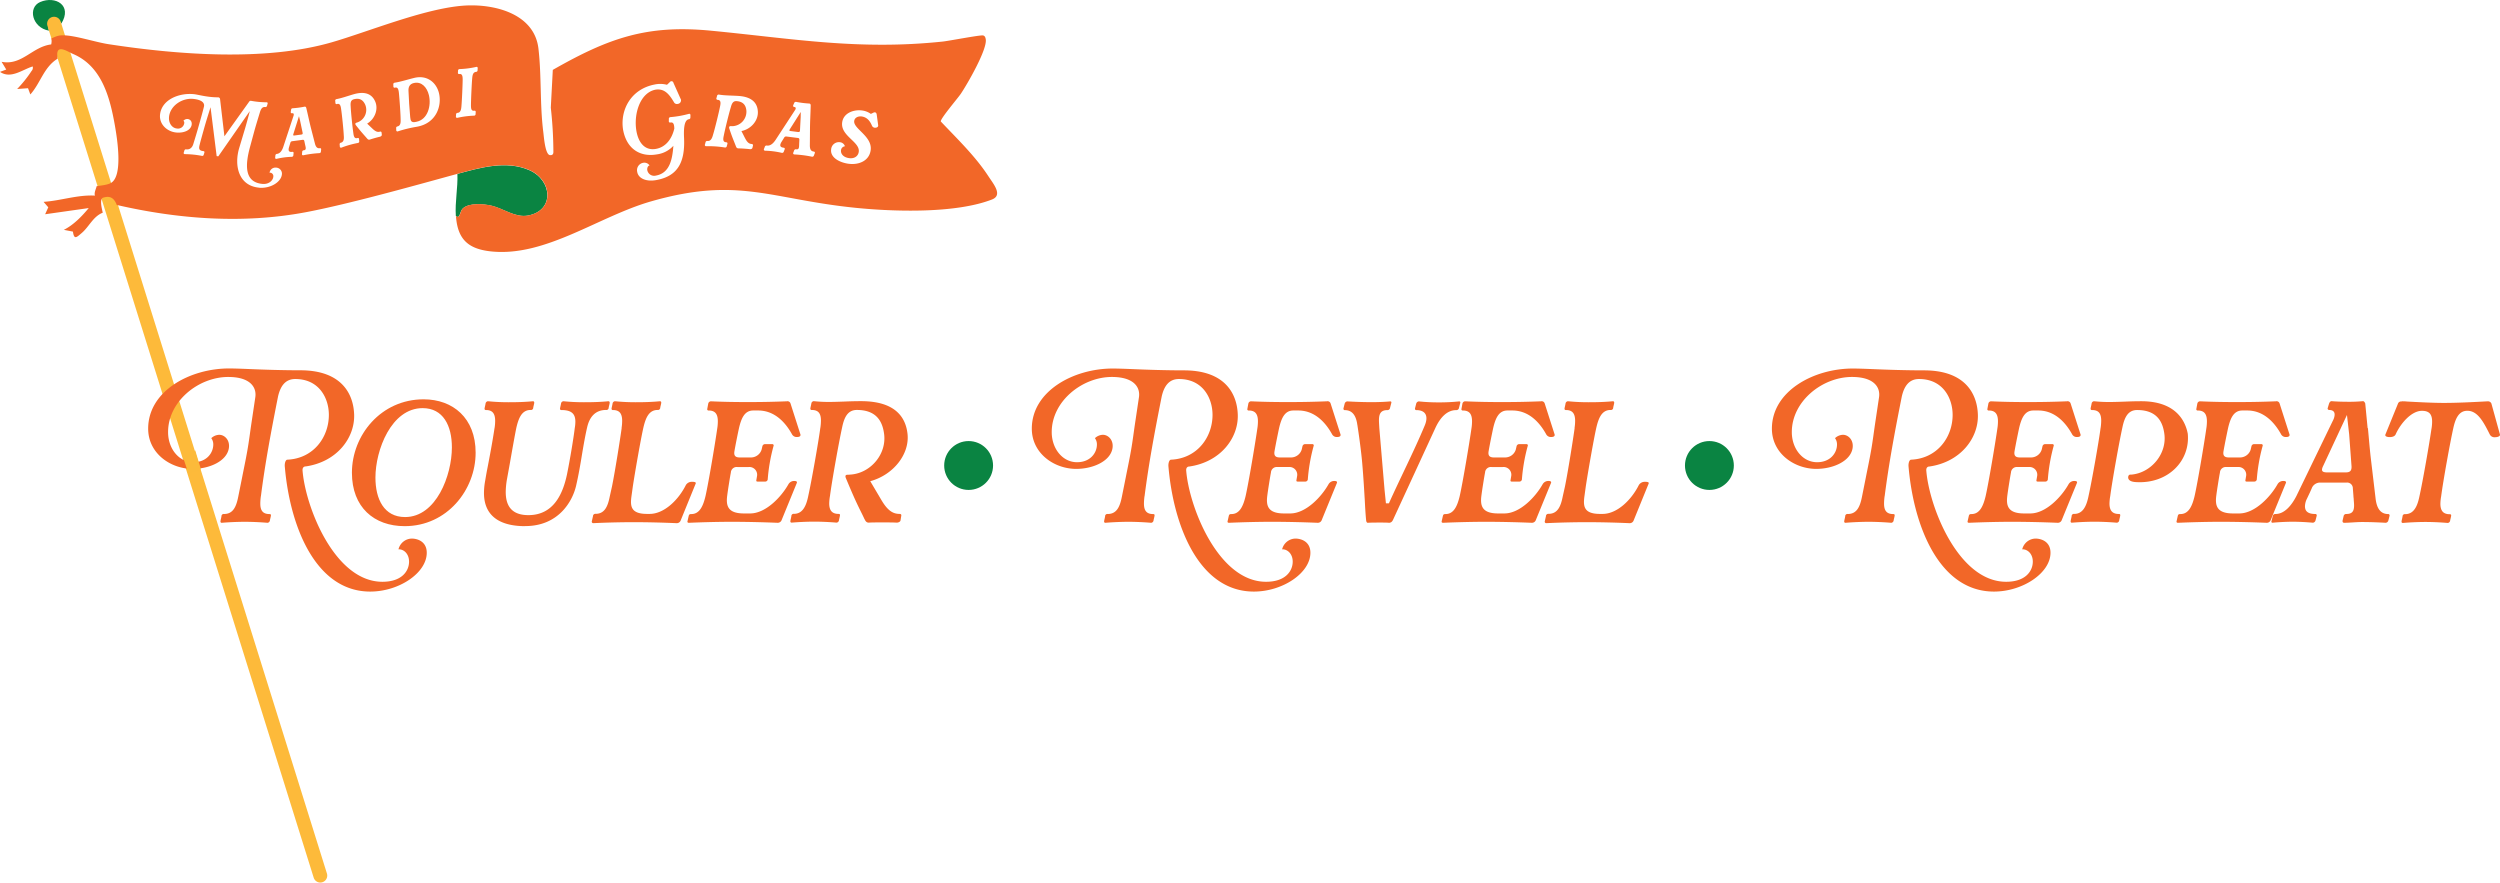<svg xmlns="http://www.w3.org/2000/svg" width="1194.265" height="421.595" viewBox="0 0 1194.265 421.595">
  <g id="Group_436" data-name="Group 436" transform="translate(-327.478 -333.489)">
    <g id="Group_427" data-name="Group 427" transform="translate(290.233 154.321)">
      <g id="Layer_1" data-name="Layer 1" transform="translate(37.244 179.169)">
        <path id="Path_47342" data-name="Path 47342" d="M24.272,14.641c-1.856-6.866,3.968-7.075,5.891-3.362C35.589,2.566,27.388-2.16,20.086.956c-6.071,2.595-3.873,12.3,4.186,13.685Z" transform="translate(-0.88 0.005)" fill="#0a8442"/>
        <path id="Path_47343" data-name="Path 47343" d="M154.275,422.036a3.318,3.318,0,0,1-3.163-2.33L23.912,12.72a3.313,3.313,0,0,1,6.326-1.97l127.2,406.986a3.324,3.324,0,0,1-2.178,4.148A3.278,3.278,0,0,1,154.275,422.036Z" transform="translate(-1.258 -0.441)" fill="#fdba3a"/>
        <path id="Path_47344" data-name="Path 47344" d="M230.673,87.49c.265,6.743-1.2,13.306-.748,20.068,1.989,1.809,1.818-2.027,3.239-3.457,2.851-2.879,10.143-2.292,13.893-1.392,5.616,1.345,11.242,5.777,17.274,4.688,12.88-2.339,11.743-16.962.54-21.754-11.033-4.716-23.468-1.089-34.208,1.847Z" transform="translate(-12.168 -4.409)" fill="#0a8442"/>
        <g id="Group_405" data-name="Group 405" transform="translate(0 2.565)">
          <path id="Path_47345" data-name="Path 47345" d="M398.681,65.581l3.7.474c.549.066.814-.133.852-.691L403.568,59l.038-2.519-5.275,8.334c-.3.483-.208.691.341.767Z" transform="translate(-21.08 -5.551)" fill="#f26728"/>
          <g id="Group_404" data-name="Group 404">
            <path id="Path_47346" data-name="Path 47346" d="M472.231,84.431c-6.213-9.594-14.992-18-22.805-26.262-.256-1.326,8.069-11.024,9.575-13.249,3.068-4.555,12.719-21.252,11.9-26.016-.142-.805-.35-1.572-1.231-1.828-1.2-.341-16.214,2.585-19.254,2.907-40.335,4.262-71.654-1.411-110.844-5.19-30.6-2.955-48.887,3.551-75.49,18.723l-.957,18.07a196.732,196.732,0,0,1,1.231,21.138c0,1.08-.474,1.6-1.553,1.525-2.349-.028-2.974-8.722-3.248-10.882-1.7-13.24-.814-27.02-2.339-40.032C255.232,6.356,235.533,1.744,221.128,2.861c-18.723,1.458-45.5,12.53-62.686,17.492-31.925,9.224-73.87,5.91-106.534.9C45.6,20.287,36.225,17.143,30.5,17.01c-2.642-.066-3.618.474-5.948,1.487a7.112,7.112,0,0,1-.095,2.86c-9.063,1.108-14.016,10.219-23.7,8.3l2.226,3.7L0,34.474C5.18,38,10.673,33.394,15.617,31.879a2.226,2.226,0,0,1-.53,2.159,58.853,58.853,0,0,1-6.9,8.618l5.2-.379,1.108,2.974c4.906-5.465,6.4-13.013,13.031-17.085-1.316-7.69,4.394-3.533,7.434-2.226,13.514,5.8,17.464,20.286,19.9,34.009,1.07,6.071,4.139,24.6-2.046,27.682-1.941.966-4.555,1.07-6.7,1.487.009.777-1.326,3.031-.748,4.461-8.315-.464-16.28,2.434-24.548,2.983l2.245,2.6-1.5,3.324L42.39,99.527c-3.3,3.978-7.226,8.059-11.9,10.408l4.356.843c.54,4.11,1.828,2.68,4.214.653,3.514-2.993,5.446-7.927,10.02-9.679-.341-1.743-1.553-6.052-.047-7.1,3.608-1.26,5.5.142,6.743,3.39,29.472,6.79,60.242,9.111,90.169,3.495,20.475-3.845,52.6-12.889,72.6-18.363,10.74-2.936,23.174-6.573,34.208-1.847,11.2,4.792,12.331,19.415-.54,21.754-6.033,1.1-11.668-3.343-17.274-4.688-3.75-.9-11.043-1.487-13.893,1.392-1.421,1.43-1.25,5.266-3.239,3.457.748,11.052,5.663,15.835,16.829,17,25.978,2.709,51.255-16.7,76.333-23.894,41.888-12.018,56.994-1.032,97.888,3.078,18.468,1.856,47.665,2.746,65.015-3.987,5.322-2.065.682-7.425-1.648-11.024ZM123.61,89.773c-9.565-.975-11.9-10.437-9.3-19.064l2.822-9.414c.445-1.525,1.6-5.626,2.159-7.908v-.114L104.3,74.809l-.8-.085L100.577,51.36c-.975,3.125-1.941,6.137-2.917,9.556-1.146,4.091-1.951,6.98-2.273,8.334-.417,1.6-.549,2.832,1.7,3.068.511.047.663.284.54.786l-.275.852a.741.741,0,0,1-.909.644,43.44,43.44,0,0,0-8.116-.824c-.256-.028-.72-.142-.54-.786l.275-.852a.741.741,0,0,1,.909-.644c1.809.189,2.879-.919,3.372-2.548.71-2.273,1.979-6.459,2.614-8.779.682-2.387,1.885-6.62,2.453-9.007.417-1.534-.464-3.305-5.1-3.779-5.18-.53-11.014,3.163-11.564,8.6-.284,2.822,1.326,5.294,3.722,5.54a3.013,3.013,0,0,0,3.551-2.529,1.25,1.25,0,0,0-.4-1.174c1.686-1.771,4.593-.559,3.864,2.3-.739,2.557-4.072,3.646-7.368,3.315-4.2-.426-8.135-3.836-7.662-8.542.72-7.065,8.94-10.512,16.223-9.764,2.027.208,6.364,1.525,11.412,1.5a.955.955,0,0,1,1.023.729l2.093,17.89,11.781-16.479a.933.933,0,0,1,1.108-.436,40.241,40.241,0,0,0,7.217.663c.511.019.663.284.5.786l-.237.852a.787.787,0,0,1-.947.635c-1.411-.142-2.008,1-2.5,2.633-.72,2.377-2.027,6.6-2.671,8.988l-1.989,7.34c-2.349,8.656-2.851,16.877,5.805,17.757,3.334.341,5.124-1.818,5.275-3.305a1.688,1.688,0,0,0-1.326-2.036,1.43,1.43,0,0,0-.445.028,2.823,2.823,0,0,1,3.106-2.462,2.879,2.879,0,0,1,2.784,3.248c-.379,3.694-5.569,6.9-11.081,6.336Zm29.7-17.312a.78.78,0,0,1-.767.833,49.623,49.623,0,0,0-7.614,1.013c-.256.028-.729.019-.672-.644l.1-.9a.78.78,0,0,1,.767-.833c1.373-.18.928-1.3.559-2.974l-.294-1.392c-.1-.5-.35-.691-.852-.625l-4.906.653a.972.972,0,0,0-.928.786l-.663,2.188c-.417,1.563-.057,2.32,1.534,2.112.5-.066.71.123.672.644l-.1.9a.78.78,0,0,1-.767.833,35.056,35.056,0,0,0-7.254.966c-.256.038-.729.028-.672-.644l.1-.89a.78.78,0,0,1,.767-.833c1.553-.208,2.491-1.724,3.059-3.495l4.887-14.831c.17-.682.028-1.184-.663-1.089-.256.038-.767.028-.71-.644l.133-.9c.076-.521.227-.767.729-.833a42.607,42.607,0,0,0,5.635-.748c.492-.142.786.114.928.616.8,3.305,1.477,6.639,2.32,9.944l1.837,7.141c.445,1.667,1.184,2.263,2.263,2.121.5-.066.71.123.672.644l-.1.9Zm28.27-7.027c-1.383.313-3.769.985-4.906,1.383-.663.189-.985-.142-1.326-.53-2.131-2.462-2.576-2.832-5.285-6.26-.474-.587-.426-1.089.246-1.279.35-.095.653-.227.691-.237a6.383,6.383,0,0,0,3.457-8.391c-.786-1.7-2.226-3.457-5.483-2.538-1.468.417-1.6,1.7-1.458,3.4.114,2.69.871,10.048,1.269,12.662.2,1.648.54,2.841,1.941,2.443.492-.142.729.019.8.53l.066.89a.737.737,0,0,1-.606.928,44.364,44.364,0,0,0-7.851,2.216.56.56,0,0,1-.8-.53l-.066-.89a.737.737,0,0,1,.606-.928c1.335-.379,1.5-1.676,1.354-3.372-.114-2.69-.871-10.048-1.269-12.662-.208-1.686-.606-2.822-1.941-2.443a.56.56,0,0,1-.8-.53l-.066-.89a.737.737,0,0,1,.606-.928c2.557-.455,5.465-1.544,8.306-2.349,6.345-1.79,9.035.777,10.219,3.618,1.525,3.656-.208,8.23-3.892,10.446l2.481,2.358c1.449,1.373,2.443,1.809,3.561,1.487.492-.142.8,0,.862.511l.095.881c.066.511-.331.852-.814.985ZM199.3,60.66a62.632,62.632,0,0,0-9.234,2.226.559.559,0,0,1-.777-.559l-.028-.89a.741.741,0,0,1,.644-.909c1.345-.331,1.553-1.619,1.477-3.324-.019-2.69-.559-10.058-.824-12.691-.189-1.676-.511-2.841-1.856-2.51a.559.559,0,0,1-.777-.559l-.028-.89a.741.741,0,0,1,.644-.909c3.031-.483,5.976-1.468,9.3-2.282C204.2,35.8,208.5,39.73,209.688,44.579c1.5,6.118-1.269,14.4-10.38,16.072Zm28.838-27.02a.737.737,0,0,1-.739.833c-1.411.18-1.686,1.43-1.828,3.144-.237,2.68-.568,10.067-.587,12.709,0,1.657.114,2.889,1.563,2.7.5-.066.71.123.71.644l-.066.89a.737.737,0,0,1-.739.833,42.393,42.393,0,0,0-7.946,1.032c-.256.028-.729.019-.71-.644l.066-.89a.737.737,0,0,1,.739-.833c1.373-.18,1.686-1.43,1.828-3.144.237-2.68.568-10.067.587-12.71,0-1.686-.189-2.879-1.563-2.7-.256.028-.729.019-.71-.644l.066-.89a.737.737,0,0,1,.739-.833,42.254,42.254,0,0,0,7.946-1.032c.5-.1.71.123.71.644ZM329.8,56.162a.8.8,0,0,1-.758.938c-2.5.445-2.406,5.787-2.254,9.158.5,11.933-3.438,18.165-13.42,19.926-4.7.833-8.41-.814-8.959-3.9a3.582,3.582,0,0,1,2.775-4.366,2.992,2.992,0,0,1,3.125,1.26c-.938.17-1.231,1.468-1.1,2.216a3.322,3.322,0,0,0,4.1,2.623c6.809-1.2,7.889-8.1,8.372-14.234a12.938,12.938,0,0,1-7.87,4.1c-7.9,1.4-14.528-2.51-16.185-11.9-1.421-9.395,3.807-19.31,15.125-21.479a12.713,12.713,0,0,1,5.872.133l1.316-1.241a.987.987,0,0,1,.644-.436c.739-.133,1.032.341,1.222.957l3.533,7.889-.019.322a1.681,1.681,0,0,1-1.525,1.638,1.586,1.586,0,0,1-1.714-.587C319.9,45.488,317.576,42.183,313,43c-7.425,1.6-10.361,11.886-8.969,19.784C305,68.218,308,72.2,313.324,71.267c4.622-.814,7.614-4.612,8.808-9.745-.085-1.837-.35-3.125-1.837-2.86-.275.047-.8.057-.805-.663l.028-.975a.8.8,0,0,1,.758-.938,47.289,47.289,0,0,0,8.76-1.553c.54-.133.786.1.8.663l-.028.975Zm26.082,9.906c.985,1.941,1.837,2.756,3.106,2.841.559.038.814.294.7.843l-.227.938c-.114.549-.644.748-1.2.71-1.544-.189-4.233-.369-5.55-.379-.748-.047-.966-.5-1.165-1.032-1.288-3.315-1.61-3.855-3.135-8.372-.265-.777-.028-1.279.72-1.222.4.028.758.009.8.019a6.954,6.954,0,0,0,6.629-7.349c-.18-2.046-1.013-4.366-4.7-4.622-1.667-.114-2.273,1.155-2.746,2.955-.871,2.8-2.794,10.635-3.343,13.467-.4,1.762-.492,3.116,1.089,3.22.559.038.739.294.616.843l-.265.938a.8.8,0,0,1-.966.729,47.554,47.554,0,0,0-8.874-.606.6.6,0,0,1-.616-.833l.265-.938a.8.8,0,0,1,.966-.729c1.506.1,2.15-1.165,2.633-2.964.871-2.8,2.794-10.635,3.343-13.467.4-1.809.417-3.116-1.089-3.22a.613.613,0,0,1-.625-.843l.265-.938a.8.8,0,0,1,.966-.729c2.794.474,6.184.426,9.395.644,7.169.492,9,4.12,9.158,7.472.227,4.319-3.239,8.381-7.842,9.3l1.686,3.343Zm33.327,7.33-.36.919a.847.847,0,0,1-1.042.663,53.9,53.9,0,0,0-8.315-1.061c-.275-.038-.777-.18-.53-.871l.36-.919a.847.847,0,0,1,1.042-.663c1.5.189,1.345-1.108,1.421-2.983l.076-1.553c.028-.559-.18-.824-.729-.89l-5.36-.682a1.058,1.058,0,0,0-1.193.568l-1.316,2.112c-.881,1.534-.71,2.434,1.023,2.652.549.066.72.331.53.871l-.36.919a.847.847,0,0,1-1.042.663,38.808,38.808,0,0,0-7.917-1.013c-.275-.038-.777-.18-.53-.871l.36-.919a.847.847,0,0,1,1.042-.663c1.7.218,3.106-1.127,4.205-2.822l9.31-14.263c.369-.672.36-1.231-.388-1.335-.275-.038-.814-.189-.568-.871l.4-.909c.227-.53.455-.739,1-.672a45.218,45.218,0,0,0,6.146.786c.559,0,.8.341.805.9-.076,3.712-.313,7.406-.341,11.128l-.066,8.041c0,1.885.616,2.718,1.8,2.87.549.066.72.331.53.871Zm30.277-13.069c-.085.587-.928.909-1.638.814a1.578,1.578,0,0,1-1.278-.9c-.928-2.216-2.273-4.091-4.953-4.47-1.373-.189-3.3.341-3.551,2.15-.53,3.741,8.8,7.3,7.851,14.026-.7,4.963-5.54,7.122-10.692,6.4-3.93-.559-8.751-2.841-8.173-6.932a3.708,3.708,0,0,1,4.2-3.343,2.765,2.765,0,0,1,2.377,1.941,2.113,2.113,0,0,0-1.866,1.828c-.227,1.61.919,3.419,3.873,3.836,2.557.36,4.319-.994,4.6-3,.682-4.839-8.845-7.586-7.917-14.121.635-4.527,5.644-6.184,9.508-5.644a9.086,9.086,0,0,1,4.186,1.638l1.288-.625c.814-.369,1.4.038,1.515.938l.71,5.237-.038.237Z" transform="translate(0 -2.703)" fill="#f26728"/>
            <path id="Path_47347" data-name="Path 47347" d="M208.54,41.881c-1.941.474-2.548,1.856-2.5,3.57.057,2.69.549,10.058.824,12.691.18,1.648.36,2.832,2.775,2.282l.208-.047c5.436-1.07,7.179-7.719,5.938-12.776C214.9,43.993,212.319,40.952,208.54,41.881Z" transform="translate(-10.908 -4.769)" fill="#f26728"/>
            <path id="Path_47348" data-name="Path 47348" d="M151.214,60.835l-.559-2.235-2.709,8.628c-.152.5-.019.663.483.6l3.39-.455c.5-.066.691-.313.587-.814l-1.2-5.72Z" transform="translate(-7.83 -5.663)" fill="#f26728"/>
          </g>
        </g>
      </g>
    </g>
    <g id="Layer_1-2" data-name="Layer 1" transform="translate(398.258 509.499)">
      <g id="Group_434" data-name="Group 434" transform="translate(0)">
        <g id="Group_433" data-name="Group 433">
          <path id="Path_47417" data-name="Path 47417" d="M73.732,48.521c1.244,17.235,15.222,53.387,38.165,53.387,9.4,0,12.734-5.233,12.734-9.624,0-3.513-2.269-5.891-4.94-5.891h-.11a6.689,6.689,0,0,1,6.367-5.123c2.561,0,7.135,1.317,7.135,6.769,0,9.7-13.319,18.552-27,18.552-26.053,0-38.348-31.03-40.8-59.571-.183-1.537.293-3.44,1.244-3.44C79.075,43,86.32,32.75,86.32,22.175c0-7.9-4.574-17.125-16.064-17.125-4.94,0-7.135,3.7-8.2,8.27C58.62,30.627,55.876,45.3,53.863,61v-.11a25.39,25.39,0,0,0-.293,3.623c0,3.037.951,5.05,4.391,5.05.585,0,.768.293.659.842-.11.768-.366,1.537-.476,2.269a1.278,1.278,0,0,1-1.134,1.061c-3.513-.293-7.318-.476-10.831-.476s-7.428.183-11.051.476c-.293,0-.659-.183-.585-.768.11-.768.366-1.61.476-2.378a1.07,1.07,0,0,1,1.244-1.061c4.281,0,5.818-3.44,6.769-8.27l1.793-8.928c.842-4.281,1.793-8.745,2.561-13.136.768-4.281,1.317-8.855,2.013-13.5l1.793-12c.659-4.574-2.269-9.624-12.953-9.624-14.088,0-28.725,11.526-28.725,26.346,0,7.977,5.233,14.381,12.075,14.381,6.367,0,9.514-4.464,9.514-8.453a4.994,4.994,0,0,0-.951-3.037,5.754,5.754,0,0,1,3.806-1.61c2.561,0,5.233,2.561,4.574,6.477-1.061,6.184-9.331,9.807-17.308,9.807C10.648,47.972,0,40.544,0,28.761,0,10.758,19.979,0,38.641,0c2.086,0,5.525.11,9.807.293,6.843.293,15.808.585,24.26.585C91.919.878,98.1,11.636,98.4,22.175c.293,11.051-8.27,22.467-23.126,24.626-1.134,0-1.537.842-1.537,1.72Z" transform="translate(0)" fill="#f26728"/>
          <path id="Path_47418" data-name="Path 47418" d="M60.85,4.03c13.978,0,24.846,8.928,24.846,25.5,0,17.784-13.685,35.092-33.884,35.092-14.637,0-25.212-9.038-25.212-25.5C26.6,21.155,40.5,4.03,60.85,4.03Zm-23.016,37.4c0,10.282,4.1,18.845,14.161,18.845,14.856,0,22.358-19.869,22.358-33.3,0-10.355-4.171-18.735-13.978-18.735-14.929,0-22.541,19.979-22.541,33.189Z" transform="translate(70.734 10.716)" fill="#f26728"/>
          <path id="Path_47419" data-name="Path 47419" d="M63.526,63.961c-11.6,0-19.686-4.464-19.686-15.881a32.976,32.976,0,0,1,.585-5.891c.293-1.72.585-3.513.951-5.342,1.244-6.367,2.561-13.429,3.513-19.8v.11a22.584,22.584,0,0,0,.293-3.44c0-3.147-.951-5.233-4.391-5.233a.6.6,0,0,1-.659-.768c.11-.768.366-1.61.476-2.378A1.278,1.278,0,0,1,45.743,4.28a96.6,96.6,0,0,0,10.465.476c3.513,0,7.318-.11,11.051-.476.366,0,.659.293.585.842-.11.768-.366,1.537-.476,2.269a1.07,1.07,0,0,1-1.244,1.061c-4.171,0-5.708,3.806-6.769,8.27-.659,3.037-2.013,10.758-3.22,17.6l-1.317,7.245a37.915,37.915,0,0,0-.585,6c0,5.818,2.086,11.124,10.831,11.124,12,0,16.466-10.1,18.442-19.5,1.537-7.611,3.147-17.418,3.7-22.065a18.1,18.1,0,0,0,.293-3.037c0-3.44-1.427-5.6-6.66-5.6a.6.6,0,0,1-.659-.768c.11-.768.366-1.61.476-2.378A1.278,1.278,0,0,1,81.786,4.28a96.6,96.6,0,0,0,10.465.476c3.513,0,7.318-.11,11.051-.476.366,0,.659.293.585.842-.11.768-.366,1.537-.476,2.269a1.07,1.07,0,0,1-1.244,1.061c-5.342,0-7.977,3.623-9.038,8.27-.951,4.1-1.72,8.562-2.488,13.136-.768,4.757-1.61,9.624-2.744,14.564-1.61,7.318-8.2,19.5-24.37,19.5Z" transform="translate(116.578 11.381)" fill="#f26728"/>
          <path id="Path_47420" data-name="Path 47420" d="M72.144,17.051v.11a22.582,22.582,0,0,0,.293-3.44c0-3.147-.951-5.233-4.391-5.233a.6.6,0,0,1-.659-.768c.11-.768.366-1.61.476-2.378A1.278,1.278,0,0,1,69,4.28a96.6,96.6,0,0,0,10.465.476c3.513,0,7.318-.11,11.051-.476.366,0,.659.293.585.842-.11.768-.366,1.537-.476,2.269a1.09,1.09,0,0,1-1.244,1.061c-4.171,0-5.708,3.806-6.769,8.27-1.244,5.416-3.989,21.113-5.05,28.066L76.9,49.544c-.659,4.757-.476,8.562,7.428,8.562h1.244c6.843,0,13.685-6.55,17.308-13.8a3.317,3.317,0,0,1,2.964-1.537c.951,0,2.013.11,1.72.842L100.32,61.4a1.98,1.98,0,0,1-1.9,1.134c-6.769-.293-13.685-.476-20.638-.476-6.184,0-13.136.183-19.211.476a.734.734,0,0,1-.659-.768L58.5,59.2A1.124,1.124,0,0,1,59.74,58.07c4.281,0,5.818-3.44,6.769-8.27l1.061-4.757c1.427-6.952,3.915-22.65,4.647-28.066Z" transform="translate(153.993 11.381)" fill="#f26728"/>
          <path id="Path_47421" data-name="Path 47421" d="M70.437,61.569l.585-2.561c.183-.659.476-.842,1.244-.842,4.1,0,5.708-4.171,6.769-8.562,1.537-6.843,4.647-25.5,5.6-32.237a22.581,22.581,0,0,0,.293-3.44c0-3.147-.951-5.233-4.391-5.233a.6.6,0,0,1-.659-.768l.476-2.561A1.363,1.363,0,0,1,81.6,4.3c6.184.293,12.075.366,18.076.366s11.892-.11,18.186-.366a1.509,1.509,0,0,1,1.793,1.061l4.757,14.856c.11.768-.585,1.134-1.537,1.134a2.524,2.524,0,0,1-2.488-1.244c-3.037-5.525-8.2-11.417-16.174-11.417h-2.378c-4.171,0-5.708,3.806-6.769,8.27C94.4,20,93.27,25.636,92.867,28.088c-.366,2.013.293,3.037,2.488,3.037h5.6a5.347,5.347,0,0,0,4.867-3.7l.366-1.537a1.32,1.32,0,0,1,1.244-1.134h3.513a.63.63,0,0,1,.659.659A84.082,84.082,0,0,0,108.748,41.7a1.208,1.208,0,0,1-1.244.951h-3.513c-.585,0-.768-.183-.659-.768l.293-1.72A3.7,3.7,0,0,0,99.637,35.7H94.294a2.788,2.788,0,0,0-3.147,2.671c-.293,1.317-1.427,8.453-1.72,10.831-.659,4.867.11,8.672,7.977,8.672h2.964c7.5,0,14.929-7.977,18.259-13.9a3.116,3.116,0,0,1,2.964-1.61c1.134,0,1.244.585,1.061.951L115.335,61.2a1.98,1.98,0,0,1-1.9,1.134C106,62.045,98.8,61.862,91.55,61.862c-6.66,0-13.429.183-20.455.476-.293,0-.842-.11-.659-.768Z" transform="translate(187.206 11.395)" fill="#f26728"/>
          <path id="Path_47422" data-name="Path 47422" d="M119.268,60.658c-.951-2.086-1.793-3.7-2.488-5.123-1.9-3.915-3.147-6.66-6.367-14.381-.476-1.061-.293-1.72.659-1.72.768,0,1.537-.11,1.793-.11,9.624-.842,17.235-10.1,15.7-19.8-.768-5.233-3.33-11.051-12.954-11.051-4.464,0-6.074,3.7-7.026,8.27-1.537,6.952-4.867,25.5-5.818,32.823a22.88,22.88,0,0,0-.366,3.513c0,3.037,1.061,5.05,4.464,5.05.585,0,.768.293.659.842-.11.768-.366,1.537-.476,2.269a1.278,1.278,0,0,1-1.134,1.061c-3.44-.293-7.135-.476-10.648-.476s-7.318.183-10.831.476c-.293,0-.659-.183-.585-.768.11-.768.366-1.61.476-2.378A1.07,1.07,0,0,1,85.567,58.1c4.1,0,5.818-3.7,6.769-8.27,1.61-7.245,4.94-26.053,5.818-32.823v.11a25.208,25.208,0,0,0,.293-3.513c0-3.147-.951-5.123-4.391-5.123A.6.6,0,0,1,93.4,7.71c.11-.768.366-1.61.476-2.378A1.278,1.278,0,0,1,95.007,4.27a65.161,65.161,0,0,0,7.794.366c2.086,0,4.867-.11,7.026-.183,2.561-.11,5.233-.183,7.794-.183,16.539,0,21.3,7.9,22.175,15.515,1.134,9.7-6.66,19.686-17.784,22.724l5.233,8.855c2.854,4.867,5.342,6.769,8.745,6.769.586,0,.951.293.842.842l-.366,2.269c-.11.659-1.061,1.061-1.793,1.061-1.9-.11-4.391-.11-6.843-.11s-5.05,0-6.55.11c-1.134,0-1.61-.842-2.013-1.72Z" transform="translate(222.939 11.355)" fill="#f26728"/>
          <path id="Path_47423" data-name="Path 47423" d="M114.28,10.27c3.915,0,6.477,3.44,5.6,7.611-.842,4.464-4.757,7.9-8.928,7.9-3.915,0-6.294-3.33-5.525-7.5a9.382,9.382,0,0,1,8.855-7.977Z" transform="translate(279.96 27.31)" fill="#f26728"/>
          <path id="Path_47424" data-name="Path 47424" d="M189.092,48.494c1.244,17.235,15.222,53.387,38.165,53.387,9.4,0,12.734-5.233,12.734-9.624,0-3.513-2.269-5.891-4.94-5.891h-.11a6.689,6.689,0,0,1,6.367-5.123c2.561,0,7.135,1.317,7.135,6.769,0,9.7-13.319,18.552-27,18.552-26.053,0-38.348-31.03-40.8-59.571-.183-1.537.293-3.44,1.244-3.44,12.551-.585,19.8-10.831,19.8-21.406,0-7.9-4.574-17.125-16.064-17.125-4.94,0-7.135,3.7-8.2,8.27-3.44,17.308-6.184,31.981-8.2,47.679v-.11a25.391,25.391,0,0,0-.293,3.623c0,3.037.951,5.05,4.391,5.05.586,0,.768.293.659.842-.11.768-.366,1.537-.476,2.269a1.278,1.278,0,0,1-1.134,1.061c-3.513-.293-7.318-.476-10.831-.476s-7.428.183-11.051.476c-.293,0-.659-.183-.585-.768.11-.768.366-1.61.476-2.378a1.07,1.07,0,0,1,1.244-1.061c4.281,0,5.818-3.44,6.769-8.27l1.793-8.928c.842-4.281,1.793-8.745,2.561-13.136.768-4.281,1.317-8.855,2.013-13.5l1.793-12c.659-4.574-2.269-9.624-12.953-9.624-14.088,0-28.725,11.526-28.725,26.346,0,7.977,5.233,14.381,12.075,14.381,6.367,0,9.514-4.464,9.514-8.453a4.994,4.994,0,0,0-.951-3.037,5.754,5.754,0,0,1,3.806-1.61c2.561,0,5.233,2.561,4.574,6.477-1.061,6.184-9.331,9.807-17.308,9.807-10.575,0-21.223-7.428-21.223-19.211C115.36,10.768,135.339.01,154,.01c2.086,0,5.525.11,9.807.293,6.843.293,15.808.585,24.26.585,19.211,0,25.395,10.758,25.687,21.3.293,11.051-8.27,22.467-23.126,24.626-1.134,0-1.537.842-1.537,1.72Z" transform="translate(306.763 0.027)" fill="#f26728"/>
          <path id="Path_47425" data-name="Path 47425" d="M140.946,61.569l.585-2.561c.183-.659.476-.842,1.244-.842,4.1,0,5.708-4.171,6.769-8.562,1.537-6.843,4.647-25.5,5.6-32.237a22.581,22.581,0,0,0,.293-3.44c0-3.147-.951-5.233-4.391-5.233a.6.6,0,0,1-.659-.768l.476-2.561A1.363,1.363,0,0,1,152.107,4.3c6.184.293,12.075.366,18.076.366s11.892-.11,18.186-.366a1.509,1.509,0,0,1,1.793,1.061l4.757,14.856c.11.768-.585,1.134-1.537,1.134a2.524,2.524,0,0,1-2.488-1.244c-3.037-5.525-8.2-11.417-16.174-11.417h-2.378c-4.171,0-5.708,3.806-6.769,8.27-.659,3.037-1.793,8.672-2.2,11.124-.366,2.013.293,3.037,2.488,3.037h5.6a5.347,5.347,0,0,0,4.867-3.7l.366-1.537a1.32,1.32,0,0,1,1.244-1.134h3.513a.63.63,0,0,1,.659.659A84.082,84.082,0,0,0,179.258,41.7a1.208,1.208,0,0,1-1.244.951H174.5c-.585,0-.768-.183-.659-.768l.293-1.72a3.7,3.7,0,0,0-3.988-4.464H164.8a2.788,2.788,0,0,0-3.147,2.671c-.293,1.317-1.427,8.453-1.72,10.831-.659,4.867.11,8.672,7.977,8.672h2.964c7.5,0,14.929-7.977,18.259-13.9a3.116,3.116,0,0,1,2.964-1.61c1.134,0,1.244.585,1.061.951L185.845,61.2a1.98,1.98,0,0,1-1.9,1.134c-7.428-.293-14.637-.476-21.882-.476-6.66,0-13.429.183-20.455.476-.293,0-.842-.11-.659-.768Z" transform="translate(374.705 11.395)" fill="#f26728"/>
          <path id="Path_47426" data-name="Path 47426" d="M179.569,61.164a1.914,1.914,0,0,1-1.72,1.134c-1.061-.11-2.854-.11-4.1-.11-1.793,0-4.391,0-6.074.11-.366,0-.659-.366-.768-1.061-.293-2.854-.476-6-.659-9.7-.293-4.647-.585-10.282-1.244-17.967-.366-4.1-.951-8.745-1.72-14.161L162.7,15.5v.11c-.659-5.05-2.744-7.135-6.074-7.135-.476,0-.585-.476-.585-.768l.585-2.269A1.472,1.472,0,0,1,157.87,4.3c3.22.183,7.428.366,11.526.366,3.147,0,6.367-.11,9.038-.366.293,0,.659.183.476.768l-.585,2.269a1.246,1.246,0,0,1-1.317,1.134c-3.22,0-3.989,1.9-3.989,4.867,0,1.061.11,2.378.183,3.806l2.488,29.383L176.348,53h1.427c5.416-12.075,12-24.919,17.125-37.214,1.72-4.1.768-7.318-4.1-7.318-.476,0-.585-.476-.585-.768l.585-2.269A1.472,1.472,0,0,1,192.046,4.3a87.738,87.738,0,0,0,9.624.476,89.935,89.935,0,0,0,9.7-.476c.293,0,.659.183.476.768l-.586,2.269a1.246,1.246,0,0,1-1.317,1.134c-4.574,0-7.794,3.806-9.99,8.562l-20.345,44.13Z" transform="translate(414.938 11.434)" fill="#f26728"/>
          <path id="Path_47427" data-name="Path 47427" d="M168.9,61.569l.585-2.561c.183-.659.476-.842,1.244-.842,4.1,0,5.708-4.171,6.77-8.562,1.537-6.843,4.647-25.5,5.6-32.237a22.585,22.585,0,0,0,.293-3.44c0-3.147-.951-5.233-4.391-5.233a.6.6,0,0,1-.659-.768l.476-2.561A1.363,1.363,0,0,1,180.057,4.3c6.184.293,12.075.366,18.076.366s11.892-.11,18.186-.366a1.509,1.509,0,0,1,1.793,1.061l4.757,14.856c.11.768-.585,1.134-1.537,1.134a2.524,2.524,0,0,1-2.488-1.244c-3.037-5.525-8.2-11.417-16.174-11.417h-2.378c-4.171,0-5.708,3.806-6.769,8.27-.659,3.037-1.793,8.672-2.2,11.124-.366,2.013.293,3.037,2.488,3.037h5.6a5.347,5.347,0,0,0,4.867-3.7l.366-1.537a1.32,1.32,0,0,1,1.244-1.134H209.4a.63.63,0,0,1,.659.659A84.083,84.083,0,0,0,207.208,41.7a1.208,1.208,0,0,1-1.244.951h-3.513c-.585,0-.768-.183-.659-.768l.293-1.72A3.7,3.7,0,0,0,198.1,35.7h-5.342a2.787,2.787,0,0,0-3.147,2.671c-.293,1.317-1.427,8.453-1.72,10.831-.659,4.867.11,8.672,7.977,8.672h2.964c7.5,0,14.929-7.977,18.259-13.9a3.116,3.116,0,0,1,2.964-1.61c1.134,0,1.244.585,1.061.951L213.795,61.2a1.98,1.98,0,0,1-1.9,1.134c-7.428-.293-14.637-.476-21.882-.476-6.66,0-13.429.183-20.455.476-.293,0-.842-.11-.659-.768Z" transform="translate(449.029 11.395)" fill="#f26728"/>
          <path id="Path_47428" data-name="Path 47428" d="M196.554,17.051v.11a22.587,22.587,0,0,0,.293-3.44c0-3.147-.951-5.233-4.391-5.233a.6.6,0,0,1-.659-.768c.11-.768.366-1.61.476-2.378a1.278,1.278,0,0,1,1.134-1.061,96.6,96.6,0,0,0,10.465.476c3.513,0,7.318-.11,11.051-.476.366,0,.659.293.585.842-.11.768-.366,1.537-.476,2.269a1.07,1.07,0,0,1-1.244,1.061c-4.171,0-5.708,3.806-6.77,8.27-1.244,5.416-3.988,21.113-5.05,28.066l-.659,4.757c-.659,4.757-.476,8.562,7.428,8.562h1.244c6.843,0,13.685-6.55,17.308-13.8a3.317,3.317,0,0,1,2.964-1.537c.951,0,2.013.11,1.72.842L224.73,61.4a1.98,1.98,0,0,1-1.9,1.134c-6.77-.293-13.685-.476-20.638-.476-6.184,0-13.136.183-19.211.476a.734.734,0,0,1-.659-.768l.585-2.561a1.124,1.124,0,0,1,1.244-1.134c4.281,0,5.818-3.44,6.77-8.27l1.061-4.757c1.427-6.952,3.915-22.65,4.647-28.066Z" transform="translate(484.821 11.381)" fill="#f26728"/>
          <path id="Path_47429" data-name="Path 47429" d="M210.9,10.27c3.915,0,6.477,3.44,5.6,7.611-.842,4.464-4.757,7.9-8.928,7.9-3.915,0-6.294-3.33-5.525-7.5a9.382,9.382,0,0,1,8.855-7.977Z" transform="translate(536.89 27.31)" fill="#f26728"/>
          <path id="Path_47430" data-name="Path 47430" d="M285.713,48.494c1.244,17.235,15.222,53.387,38.165,53.387,9.4,0,12.734-5.233,12.734-9.624,0-3.513-2.269-5.891-4.94-5.891h-.11a6.689,6.689,0,0,1,6.367-5.123c2.561,0,7.135,1.317,7.135,6.769,0,9.7-13.319,18.552-27,18.552-26.053,0-38.348-31.03-40.8-59.571-.183-1.537.293-3.44,1.244-3.44,12.551-.585,19.8-10.831,19.8-21.406,0-7.9-4.574-17.125-16.064-17.125-4.94,0-7.135,3.7-8.2,8.27-3.44,17.308-6.184,31.981-8.2,47.679v-.11a25.4,25.4,0,0,0-.293,3.623c0,3.037.951,5.05,4.391,5.05.585,0,.768.293.659.842-.11.768-.366,1.537-.476,2.269a1.279,1.279,0,0,1-1.134,1.061c-3.513-.293-7.318-.476-10.831-.476s-7.428.183-11.051.476c-.293,0-.659-.183-.585-.768.11-.768.366-1.61.476-2.378a1.07,1.07,0,0,1,1.244-1.061c4.281,0,5.818-3.44,6.77-8.27L256.8,52.3c.842-4.281,1.793-8.745,2.561-13.136.768-4.281,1.317-8.855,2.013-13.5l1.793-12c.659-4.574-2.269-9.624-12.953-9.624-14.088,0-28.725,11.526-28.725,26.346,0,7.977,5.233,14.381,12.075,14.381,6.367,0,9.514-4.464,9.514-8.453a4.994,4.994,0,0,0-.951-3.037,5.754,5.754,0,0,1,3.806-1.61c2.561,0,5.233,2.561,4.574,6.477-1.061,6.184-9.331,9.807-17.308,9.807-10.575,0-21.223-7.428-21.223-19.211C211.98,10.768,231.959.01,250.621.01c2.086,0,5.525.11,9.807.293,6.843.293,15.808.585,24.26.585,19.211,0,25.395,10.758,25.687,21.3.293,11.051-8.27,22.467-23.126,24.626-1.134,0-1.537.842-1.537,1.72Z" transform="translate(563.692 0.027)" fill="#f26728"/>
          <path id="Path_47431" data-name="Path 47431" d="M237.556,61.569l.586-2.561c.183-.659.476-.842,1.244-.842,4.1,0,5.708-4.171,6.77-8.562,1.537-6.843,4.647-25.5,5.6-32.237a22.579,22.579,0,0,0,.293-3.44c0-3.147-.951-5.233-4.391-5.233A.6.6,0,0,1,247,7.926l.476-2.561A1.363,1.363,0,0,1,248.717,4.3c6.184.293,12.075.366,18.076.366s11.892-.11,18.186-.366a1.509,1.509,0,0,1,1.793,1.061l4.757,14.856c.11.768-.585,1.134-1.537,1.134a2.524,2.524,0,0,1-2.488-1.244c-3.037-5.525-8.2-11.417-16.174-11.417h-2.378c-4.171,0-5.708,3.806-6.769,8.27-.659,3.037-1.793,8.672-2.2,11.124-.366,2.013.293,3.037,2.488,3.037h5.6a5.347,5.347,0,0,0,4.867-3.7l.366-1.537a1.32,1.32,0,0,1,1.244-1.134h3.513a.63.63,0,0,1,.659.659A84.083,84.083,0,0,0,275.868,41.7a1.208,1.208,0,0,1-1.244.951h-3.513c-.586,0-.768-.183-.659-.768l.293-1.72a3.7,3.7,0,0,0-3.988-4.464h-5.342a2.788,2.788,0,0,0-3.147,2.671c-.293,1.317-1.427,8.453-1.72,10.831-.659,4.867.11,8.672,7.977,8.672h2.964c7.5,0,14.93-7.977,18.259-13.9a3.116,3.116,0,0,1,2.964-1.61c1.134,0,1.244.585,1.061.951L282.455,61.2a1.98,1.98,0,0,1-1.9,1.134c-7.428-.293-14.637-.476-21.882-.476-6.66,0-13.429.183-20.455.476-.293,0-.842-.11-.659-.768Z" transform="translate(631.608 11.395)" fill="#f26728"/>
          <path id="Path_47432" data-name="Path 47432" d="M278.467,40.652c0-.768.366-1.317,1.061-1.317H280c9.514-.842,17.235-10.1,15.7-19.8-.768-5.233-3.33-11.051-12.954-11.051-4.464,0-6.074,3.7-7.026,8.27-1.537,6.952-4.867,25.5-5.818,32.823a22.887,22.887,0,0,0-.366,3.513c0,3.037,1.061,5.05,4.464,5.05.585,0,.768.293.659.842-.11.768-.366,1.537-.476,2.269a1.278,1.278,0,0,1-1.134,1.061c-3.44-.293-7.135-.476-10.648-.476s-7.318.183-10.831.476c-.293,0-.659-.183-.585-.768.11-.768.366-1.61.476-2.378a1.07,1.07,0,0,1,1.244-1.061c4.1,0,5.818-3.7,6.77-8.27,1.61-7.245,4.94-26.053,5.818-32.823v.11a25.205,25.205,0,0,0,.293-3.513c0-3.147-.951-5.123-4.391-5.123a.6.6,0,0,1-.659-.768c.11-.768.366-1.61.476-2.378a1.278,1.278,0,0,1,1.134-1.061,65.16,65.16,0,0,0,7.794.366c2.086,0,4.867-.11,7.026-.183,2.561-.11,5.233-.183,7.794-.183,15.515,0,20.821,8.38,22.175,15.515,1.244,12.953-9.4,23.968-24.553,23.126-2.854-.11-3.915-1.061-3.915-2.269Z" transform="translate(667.394 11.381)" fill="#f26728"/>
          <path id="Path_47433" data-name="Path 47433" d="M264.837,61.569l.585-2.561c.183-.659.476-.842,1.244-.842,4.1,0,5.708-4.171,6.769-8.562,1.537-6.843,4.647-25.5,5.6-32.237a22.591,22.591,0,0,0,.293-3.44c0-3.147-.951-5.233-4.391-5.233a.6.6,0,0,1-.659-.768l.476-2.561A1.363,1.363,0,0,1,276,4.3c6.184.293,12.075.366,18.076.366s11.892-.11,18.186-.366a1.509,1.509,0,0,1,1.793,1.061l4.757,14.856c.11.768-.585,1.134-1.537,1.134a2.524,2.524,0,0,1-2.488-1.244c-3.037-5.525-8.2-11.417-16.174-11.417h-2.378c-4.172,0-5.708,3.806-6.77,8.27-.659,3.037-1.793,8.672-2.2,11.124-.366,2.013.293,3.037,2.488,3.037h5.6a5.347,5.347,0,0,0,4.867-3.7l.366-1.537a1.32,1.32,0,0,1,1.244-1.134h3.513a.63.63,0,0,1,.659.659A84.09,84.09,0,0,0,303.148,41.7a1.208,1.208,0,0,1-1.244.951h-3.513c-.585,0-.768-.183-.659-.768l.293-1.72a3.7,3.7,0,0,0-3.988-4.464h-5.342a2.787,2.787,0,0,0-3.147,2.671c-.293,1.317-1.427,8.453-1.72,10.831-.659,4.867.11,8.672,7.977,8.672h2.964c7.5,0,14.929-7.977,18.259-13.9a3.116,3.116,0,0,1,2.964-1.61c1.134,0,1.244.585,1.061.951L309.735,61.2a1.98,1.98,0,0,1-1.9,1.134c-7.428-.293-14.637-.476-21.882-.476-6.66,0-13.429.183-20.455.476-.293,0-.842-.11-.659-.768Z" transform="translate(704.15 11.395)" fill="#f26728"/>
          <path id="Path_47434" data-name="Path 47434" d="M323.3,17.187c.476,4.94.842,9.807,1.427,14.746L327,51.071c.659,5.05,2.744,7.135,6.074,7.135.476,0,.585.476.585.768l-.585,2.269a1.472,1.472,0,0,1-1.244,1.134c-3.22-.183-7.318-.366-11.307-.366-3.037,0-5.891.366-8.562.366-.659,0-.842-.476-.768-1.061l.476-2.013a1.246,1.246,0,0,1,1.317-1.134c3.037,0,3.7-1.61,3.7-4.1,0-.951-.11-1.9-.183-3.037,0-.366-.11-.842-.11-1.317l-.293-3.806a2.731,2.731,0,0,0-2.964-2.744H300.179a4.344,4.344,0,0,0-3.513,2.269c-.659,1.61-1.72,3.806-2.488,5.416a8.605,8.605,0,0,0-.951,3.623c0,2.488,1.537,3.7,5.05,3.7.476,0,.585.476.585.768l-.585,2.269a1.472,1.472,0,0,1-1.244,1.134c-3.22-.293-6.55-.476-9.624-.476s-6.477.183-9.7.476c-.293,0-.659-.183-.476-.768l.585-2.269a1.246,1.246,0,0,1,1.317-1.134c4.391,0,7.721-4.171,9.99-8.562l17.784-36.738c.951-2.488.659-4.391-2.2-4.391a.734.734,0,0,1-.659-.768l.659-2.2c.293-.768.586-1.134,1.134-1.244,2.086.183,5.123.293,7.794.293a67.975,67.975,0,0,0,7.318-.293c.476,0,.842.585,1.061,1.061l1.134,11.783Zm-9.99-6.367L301.9,35.263c-1.061,2.2-.586,3.037,1.9,3.037h8.928c2.086,0,2.854-.842,2.744-2.964L314.34,20.114l-1.061-9.331Z" transform="translate(737.089 11.355)" fill="#f26728"/>
          <path id="Path_47435" data-name="Path 47435" d="M299.943,4.3a21.47,21.47,0,0,1,2.561.11c5.416.293,12.185.659,17.6.659,6.074,0,13.612-.366,20.93-.768a1.775,1.775,0,0,1,1.72,1.061l4.1,14.856c.11.768-1.134,1.244-2.378,1.244a2.512,2.512,0,0,1-2.488-1.317c-2.964-5.891-5.891-11.709-11.234-11.307-3.7.293-5.233,3.915-6.184,8.2-1.537,6.843-4.867,25.322-5.818,32.64a22.891,22.891,0,0,0-.366,3.513c0,3.037,1.061,5.05,4.464,5.05.585,0,.768.293.659.842-.11.768-.366,1.537-.476,2.269a1.278,1.278,0,0,1-1.134,1.061c-3.44-.293-7.135-.476-10.648-.476s-7.318.183-10.831.476c-.293,0-.659-.183-.586-.768.11-.768.366-1.61.476-2.378a1.07,1.07,0,0,1,1.244-1.061c4.1,0,5.818-3.7,6.769-8.27,1.61-7.135,4.867-25.87,5.818-32.64v.11a22.4,22.4,0,0,0,.293-3.33c0-3.33-1.134-5.233-4.867-5.233-4.94,0-10.1,5.818-12.551,11.234-.476,1.061-1.793,1.317-2.854,1.317-1.244,0-2.269-.366-2.086-1.134l6-14.746a1.615,1.615,0,0,1,1.793-1.134h.11Z" transform="translate(776.624 11.398)" fill="#f26728"/>
        </g>
        <circle id="Ellipse_7" data-name="Ellipse 7" cx="11.673" cy="11.673" r="11.673" transform="translate(734.141 34.689)" fill="#0a8442"/>
        <circle id="Ellipse_8" data-name="Ellipse 8" cx="11.673" cy="11.673" r="11.673" transform="translate(380.262 34.689)" fill="#0a8442"/>
      </g>
    </g>
    <path id="Path_47436" data-name="Path 47436" d="M7285.126,292.281l2.53,7.683,5.967-2.1-2.735-9.027Z" transform="translate(-6870.146 259.811)" fill="#fcba3a"/>
  </g>
</svg>
